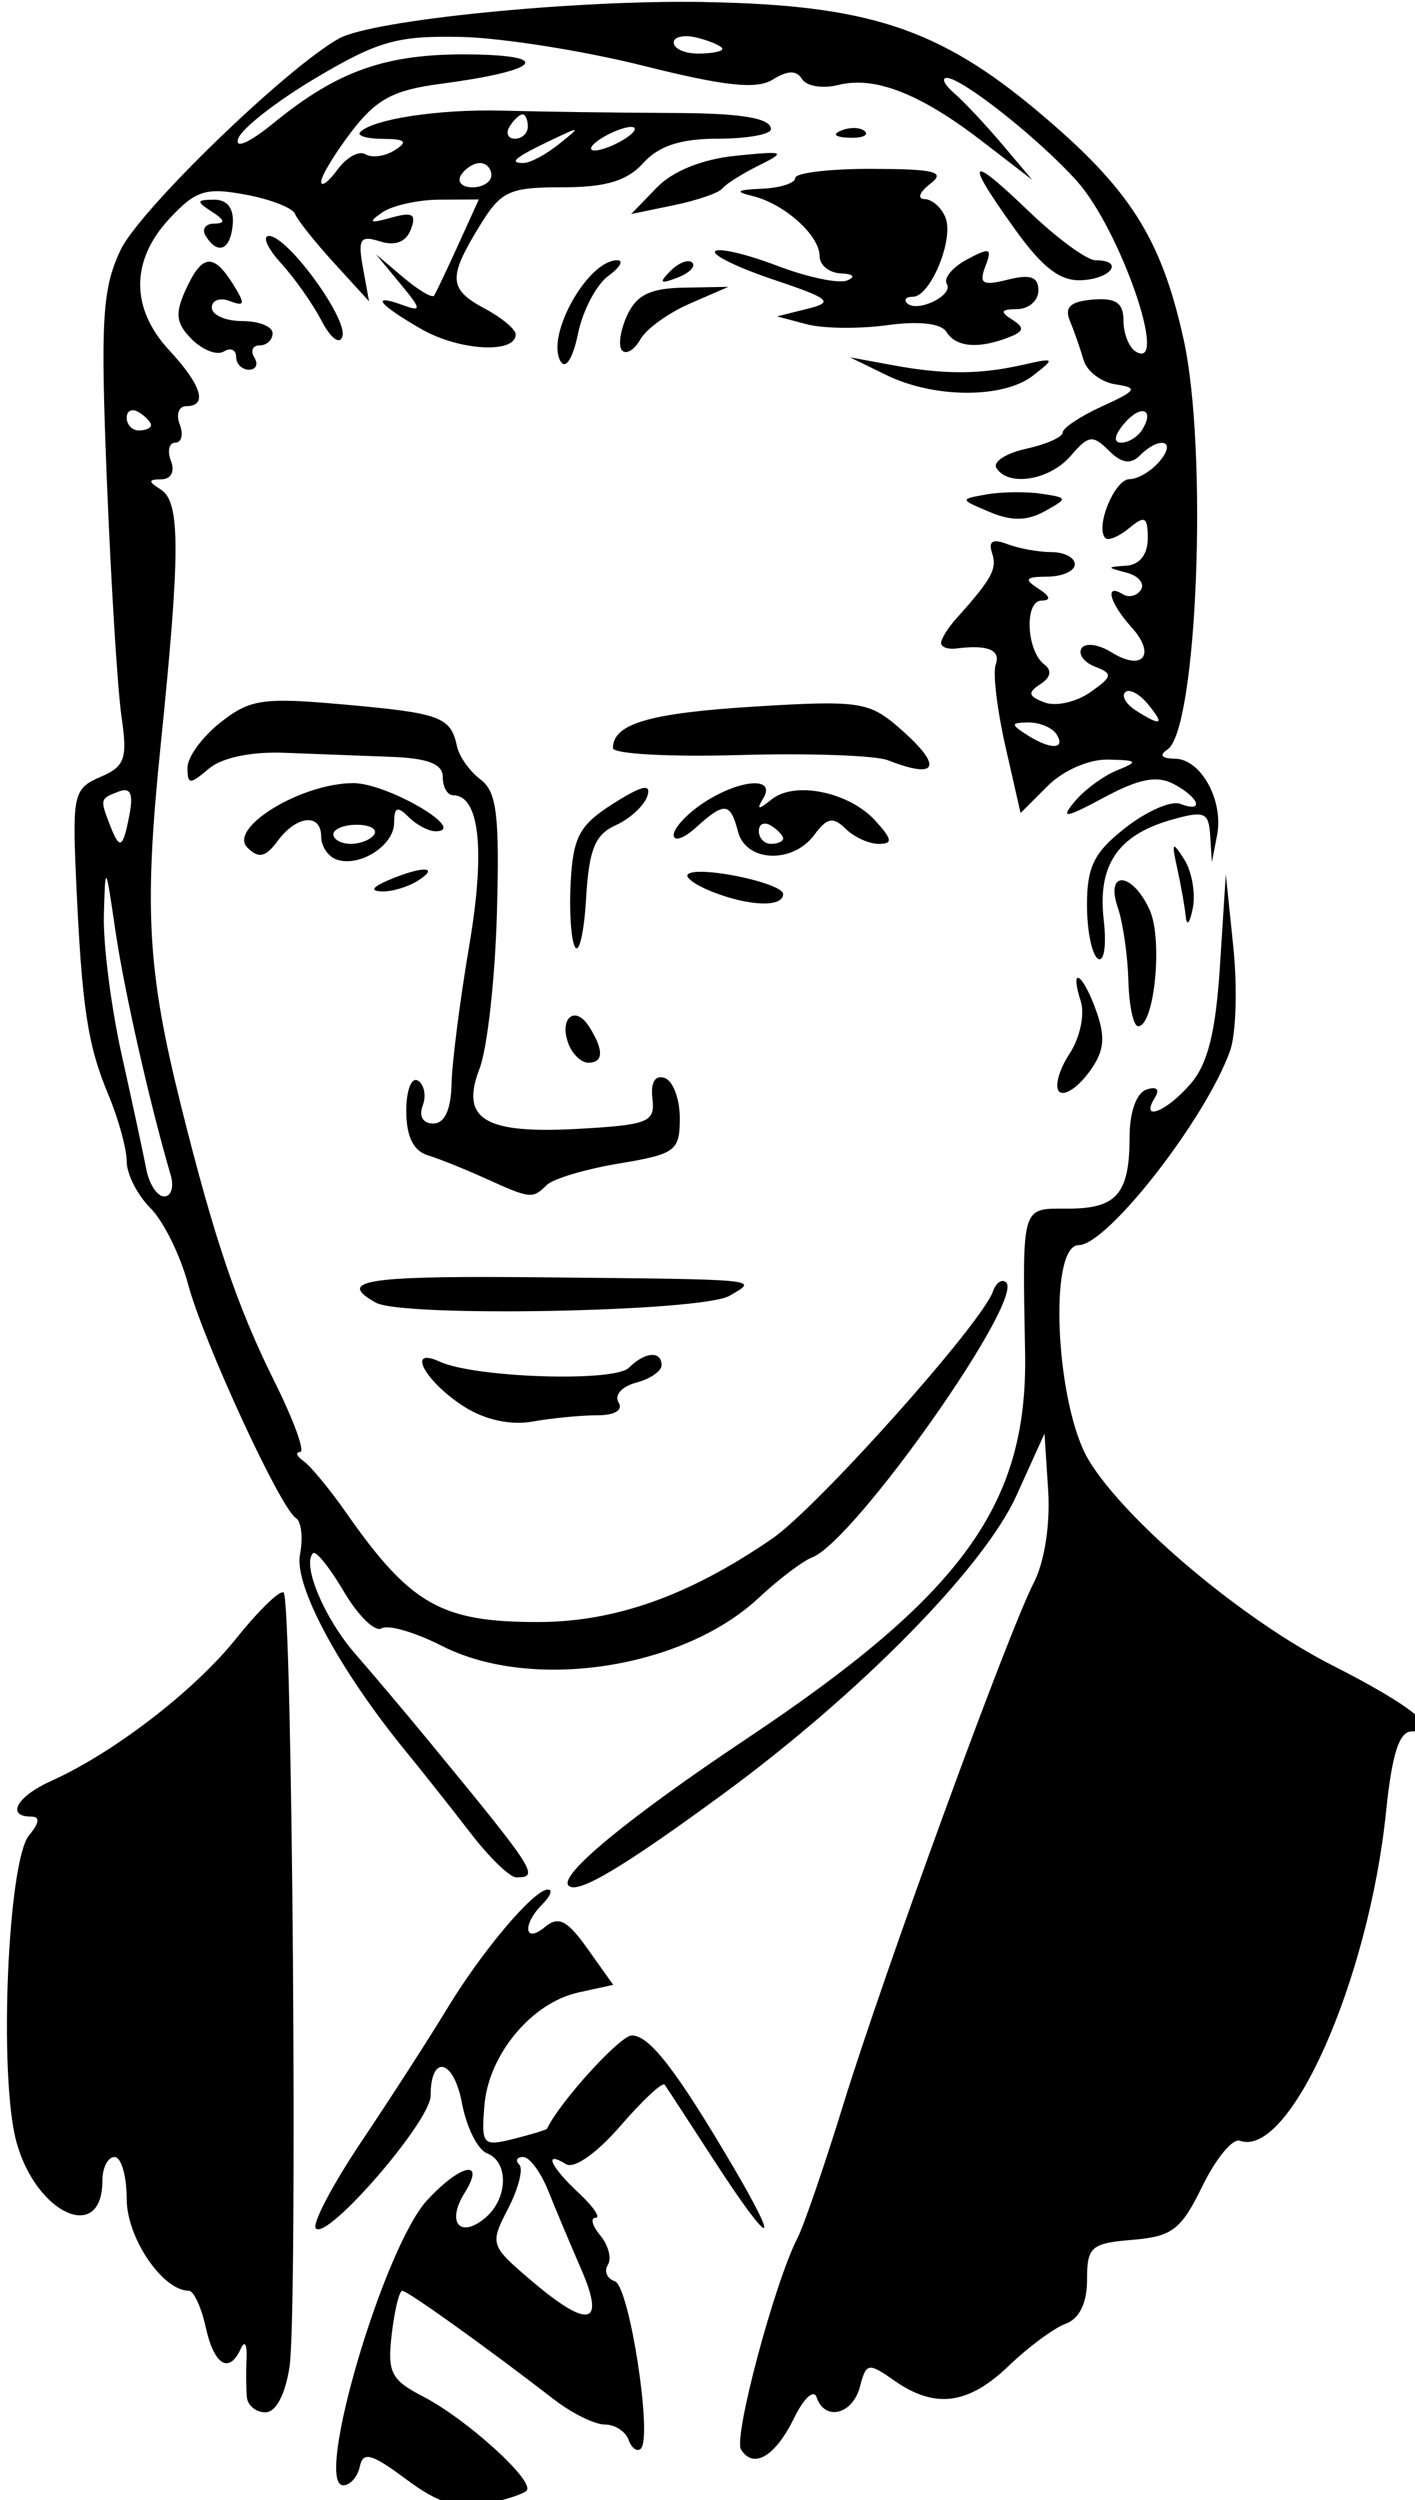 <?xml version="1.0" encoding="UTF-8" standalone="no"?>
<svg
   xmlns:dc="http://purl.org/dc/elements/1.1/"
   xmlns:cc="http://creativecommons.org/ns#"
   xmlns:rdf="http://www.w3.org/1999/02/22-rdf-syntax-ns#"
   xmlns:svg="http://www.w3.org/2000/svg"
   xmlns="http://www.w3.org/2000/svg"
   xmlns:sodipodi="http://sodipodi.sourceforge.net/DTD/sodipodi-0.dtd"
   xmlns:inkscape="http://www.inkscape.org/namespaces/inkscape"
   sodipodi:docname="Man in suit and tie 2.svg"
   inkscape:version="1.0 (4035a4fb49, 2020-05-01)"
   id="svg1085"
   version="1.1"
   viewBox="0 0 30.847 54.491"
   height="54.491mm"
   width="30.847mm">
  <title
     id="title1107">Man in suit and tie</title>
  <defs
     id="defs1079" />
  <sodipodi:namedview
     inkscape:window-maximized="0"
     inkscape:window-y="0"
     inkscape:window-x="96"
     inkscape:window-height="1030"
     inkscape:window-width="1426"
     fit-margin-bottom="0"
     fit-margin-right="0"
     fit-margin-left="0"
     fit-margin-top="0"
     showgrid="false"
     inkscape:document-rotation="0"
     inkscape:current-layer="layer1"
     inkscape:document-units="mm"
     inkscape:cy="460.26057"
     inkscape:cx="38.860488"
     inkscape:zoom="0.35"
     inkscape:pageshadow="2"
     inkscape:pageopacity="0.0"
     borderopacity="1.0"
     bordercolor="#666666"
     pagecolor="#ffffff"
     id="base" />
  <g
     transform="translate(-95.551,-24.877)"
     id="layer1"
     inkscape:groupmode="layer"
     inkscape:label="Lager 1">
    <path
       transform="scale(0.265)"
       d="m 418.492,94.039 c -10.696,-0.183 -27.309,1.477 -30.037,3.004 -4.371,2.446 -16.453,14.153 -17.984,17.426 -1.494,3.193 -1.641,5.738 -1.107,19 0.339,8.422 0.878,17.114 1.197,19.314 0.51,3.513 0.297,4.122 -1.744,5 -2.185,0.94 -2.304,1.45 -1.984,8.5 0.474,10.473 0.934,13.52 2.658,17.646 0.827,1.978 1.502,4.442 1.502,5.475 0,1.033 0.876,2.755 1.947,3.826 1.071,1.071 2.464,3.883 3.096,6.25 1.26,4.724 7.598,18.462 8.883,19.256 0.444,0.274 0.592,1.628 0.328,3.008 -0.488,2.552 3.256,9.508 8.695,16.156 1.403,1.715 3.808,4.752 5.344,6.75 h 0.002 c 1.536,1.998 3.223,3.633 3.75,3.633 1.953,0 1.648,-0.474 -7.34,-11.391 -1.761,-2.139 -4.419,-5.287 -5.906,-6.996 -2.554,-2.936 -4.401,-7.343 -3.469,-8.275 0.234,-0.234 1.38,1.197 2.549,3.178 1.169,1.981 2.559,3.332 3.09,3.004 0.531,-0.328 2.762,0.321 4.959,1.441 7.389,3.77 19.808,1.893 26.051,-3.939 1.646,-1.538 3.632,-3.041 4.41,-3.34 3.48,-1.336 17.498,-21.213 15.953,-22.623 -0.337,-0.308 -0.823,0.028 -1.078,0.744 -0.957,2.688 -14.461,17.8 -18.191,20.357 -6.834,4.686 -12.898,6.84 -19.264,6.84 -7.952,0 -10.478,-1.444 -15.771,-9.014 -1.341,-1.918 -2.91,-3.817 -3.486,-4.221 -0.576,-0.404 -0.704,-0.742 -0.283,-0.75 0.42,-0.008 -0.524,-2.603 -2.098,-5.766 -3.087,-6.203 -4.972,-11.768 -7.711,-22.75 -2.755,-11.049 -3.045,-16.133 -1.678,-29.5 1.64,-16.044 1.644,-20.114 0.029,-21.139 -1.068,-0.677 -1.059,-0.833 0.047,-0.846 0.793,-0.009 1.118,-0.639 0.781,-1.516 -0.316,-0.825 -0.154,-1.5 0.361,-1.5 0.516,0 0.68,-0.675 0.363,-1.5 -0.317,-0.825 -0.077,-1.5 0.531,-1.5 1.797,0 1.276,-1.714 -1.395,-4.596 -3.187,-3.44 -3.186,-7.369 -0.002,-10.805 2.166,-2.338 2.988,-2.603 6.248,-2.004 2.065,0.379 3.913,1.097 4.105,1.594 0.192,0.497 1.639,2.317 3.217,4.045 l 2.869,3.141 -0.502,-2.766 c -0.429,-2.369 -0.226,-2.679 1.414,-2.158 1.244,0.395 2.13,0.05 2.527,-0.986 0.484,-1.262 0.145,-1.464 -1.631,-0.965 -1.758,0.494 -1.919,0.403 -0.744,-0.42 0.825,-0.578 2.956,-1.057 4.734,-1.064 l 3.232,-0.016 -1.703,3.75 c -0.937,2.062 -1.828,3.934 -1.979,4.16 -0.15,0.226 -1.288,-0.449 -2.529,-1.5 l -2.256,-1.91 2,2.42 c 1.751,2.118 1.782,2.34 0.25,1.781 -2.763,-1.008 -2.047,-0.07 1.5,1.965 3.105,1.781 7.75,2.041 7.75,0.434 0,-0.419 -1.125,-1.364 -2.5,-2.1 -3.015,-1.613 -3.085,-2.53 -0.512,-6.75 1.798,-2.949 2.432,-3.25 6.842,-3.25 3.59,0 5.333,-0.523 6.67,-2 1.281,-1.415 3.079,-2 6.154,-2 2.39,0 4.346,-0.353 4.346,-0.785 0,-0.88 -2.312,-1.289 -7.5,-1.324 -6.945,-0.047 -9.586,-0.083 -14.75,-0.199 -5.163,-0.116 -10.47,0.694 -11.539,1.764 -0.299,0.299 0.544,0.553 1.873,0.561 1.858,0.012 2.08,0.227 0.963,0.934 -0.799,0.505 -1.878,0.655 -2.4,0.332 -0.522,-0.323 -1.557,0.242 -2.299,1.256 -0.742,1.014 -1.348,1.464 -1.348,0.998 0,-0.466 1.126,-2.325 2.504,-4.131 2.011,-2.637 3.44,-3.406 7.25,-3.906 8.207,-1.078 9.501,-2.354 2.463,-2.43 -6.852,-0.074 -10.835,1.318 -16.131,5.643 -1.99,1.625 -3.206,2.163 -2.916,1.289 0.274,-0.825 3.152,-3.075 6.396,-5 5.12,-3.038 6.698,-3.483 11.949,-3.369 3.327,0.072 10.062,1.136 14.967,2.365 6.757,1.693 9.344,1.968 10.672,1.139 1.229,-0.768 1.948,-0.777 2.408,-0.033 0.361,0.583 1.7,0.799 2.977,0.479 3.009,-0.755 6.75,0.71 11.855,4.645 l 4.105,3.164 -2.49,-2.943 c -1.369,-1.62 -3.143,-3.508 -3.941,-4.195 -0.798,-0.688 -1.069,-1.25 -0.604,-1.25 1.259,0 7.515,4.951 10.67,8.443 3.586,3.97 7.679,15.796 4.865,14.057 -0.55,-0.34 -1,-1.487 -1,-2.549 0,-1.452 -0.626,-1.878 -2.523,-1.721 -1.836,0.152 -2.35,0.624 -1.887,1.738 0.35,0.842 0.856,2.293 1.125,3.225 0.269,0.932 1.455,1.837 2.637,2.012 1.879,0.278 1.741,0.505 -1.102,1.801 -1.788,0.815 -3.25,1.786 -3.25,2.158 0,0.372 -1.355,0.974 -3.01,1.338 -1.655,0.363 -2.752,1.075 -2.439,1.58 0.97,1.57 4.39,1.009 6.111,-1.002 1.452,-1.696 1.816,-1.746 3.127,-0.436 1.048,1.048 1.795,1.172 2.547,0.42 1.638,-1.637 3.072,-1.261 1.664,0.436 -0.685,0.825 -1.812,1.5 -2.506,1.5 -1.227,0 -2.85,3.976 -1.979,4.848 0.24,0.24 1.123,-0.132 1.961,-0.828 1.284,-1.066 1.523,-0.931 1.523,0.857 0,1.31 -0.669,2.167 -1.75,2.238 -1.654,0.11 -1.653,0.142 0.012,0.576 0.969,0.253 1.499,0.883 1.18,1.4 -0.32,0.517 -1,0.682 -1.512,0.365 -1.513,-0.935 -1.063,0.739 0.73,2.721 2.056,2.272 0.926,3.67 -1.66,2.055 -1.05,-0.655 -2.152,-0.798 -2.449,-0.316 -0.297,0.481 0.21,1.162 1.127,1.514 1.479,0.568 1.432,0.806 -0.424,2.105 -1.15,0.806 -2.842,1.178 -3.758,0.826 -1.331,-0.511 -1.396,-0.812 -0.33,-1.5 0.849,-0.548 0.971,-1.134 0.334,-1.611 -1.485,-1.114 -1.673,-5.248 -0.238,-5.266 0.81,-0.01 0.717,-0.35 -0.264,-0.984 -1.213,-0.784 -1.067,-0.972 0.752,-0.984 1.237,-0.008 2.248,-0.466 2.248,-1.016 0,-0.55 -0.863,-1 -1.918,-1 -1.055,0 -2.69,-0.298 -3.635,-0.66 -1.198,-0.46 -1.578,-0.239 -1.256,0.729 0.438,1.314 2e-4,2.114 -2.941,5.395 -0.688,0.767 -1.248,1.671 -1.248,2.01 0,0.338 0.561,0.542 1.248,0.453 2.578,-0.335 3.675,0.113 3.242,1.324 -0.246,0.688 0.115,3.716 0.801,6.73 l 1.246,5.48 2.23,-2.23 c 1.281,-1.281 3.404,-2.204 4.982,-2.168 2.44,0.056 2.52,0.157 0.715,0.889 -1.119,0.454 -2.683,1.605 -3.475,2.559 -1.204,1.45 -0.806,1.393 2.436,-0.344 2.874,-1.54 4.353,-1.82 5.725,-1.086 2.12,1.135 2.518,2.39 0.514,1.621 -0.734,-0.282 -2.759,0.604 -4.5,1.967 -2.582,2.021 -3.164,3.191 -3.164,6.346 0,2.128 0.407,4.12 0.904,4.428 0.503,0.312 0.714,-1.097 0.473,-3.191 -0.517,-4.487 1.146,-6.967 5.51,-8.219 2.787,-0.799 3.126,-0.663 3.248,1.289 l 0.137,2.18 0.426,-2.199 c 0.56,-2.885 -1.323,-6.297 -3.484,-6.316 -1.08,-0.01 -1.301,-0.287 -0.598,-0.75 2.449,-1.611 3.356,-24.573 1.332,-33.734 -1.846,-8.353 -4.43,-12.4 -11.949,-18.715 -8.191,-6.88 -14.037,-8.799 -27.5,-9.029 z m -1.275,2.822 c 0.239,0.017 0.5,0.061 0.775,0.133 1.1,0.288 2,0.695 2,0.906 0,0.211 -0.9,0.383 -2,0.383 -1.1,0 -2,-0.408 -2,-0.906 0,-0.374 0.507,-0.565 1.225,-0.516 z m -13.664,6.422 c 0.243,0 0.439,0.45 0.439,1 0,0.55 -0.476,1 -1.059,1 -0.582,0 -0.781,-0.45 -0.441,-1 0.34,-0.55 0.818,-1 1.061,-1 z m 8.939,1.031 c 0.55,0 0.325,0.436 -0.5,0.969 -0.825,0.533 -1.95,0.969 -2.5,0.969 -0.55,0 -0.325,-0.436 0.5,-0.969 0.825,-0.533 1.95,-0.969 2.5,-0.969 z m 18.418,0.092 c -0.347,-0.014 -0.745,0.049 -1.105,0.193 -0.798,0.319 -0.559,0.556 0.605,0.604 1.054,0.043 1.645,-0.191 1.312,-0.523 -0.166,-0.166 -0.465,-0.259 -0.812,-0.273 z m -23.066,0.168 c 0.074,0.048 -0.376,0.421 -1.291,1.154 -1.068,0.855 -2.381,1.555 -2.918,1.555 -1.271,0 -0.704,-0.462 2.357,-1.92 1.179,-0.561 1.778,-0.837 1.852,-0.789 z m 16.238,1.883 c -0.498,-0.011 -1.468,0.075 -2.986,0.229 -2.761,0.28 -5.179,1.255 -6.5,2.619 l -2.104,2.174 3.5,-0.723 c 1.925,-0.398 3.725,-1.018 4,-1.377 0.275,-0.359 1.625,-1.211 3,-1.895 1.438,-0.715 1.92,-1.008 1.09,-1.027 z m -24.029,0.826 c 0.518,0 0.939,0.45 0.939,1 0,0.55 -0.701,1 -1.559,1 -0.857,0 -1.281,-0.45 -0.941,-1 0.34,-0.55 1.043,-1 1.561,-1 z m 32.285,0.48 c -3.49,-0.011 -6.346,0.327 -6.346,0.75 0,0.423 -1.237,0.821 -2.75,0.885 -2.088,0.088 -2.269,0.234 -0.75,0.604 2.607,0.635 5.5,3.231 5.5,4.936 0,0.74 0.787,1.38 1.75,1.424 1.044,0.047 1.247,0.283 0.502,0.584 -0.687,0.277 -3.286,-0.275 -5.773,-1.225 -2.488,-0.95 -4.766,-1.482 -5.064,-1.184 -0.298,0.298 1.848,1.346 4.771,2.328 4.705,1.582 5.028,1.858 2.814,2.408 l -2.5,0.623 2.438,0.648 c 1.34,0.357 4.319,0.391 6.619,0.076 2.597,-0.356 4.442,-0.149 4.871,0.545 0.776,1.256 2.599,1.428 5.074,0.479 1.329,-0.51 1.396,-0.812 0.332,-1.486 -1.021,-0.648 -0.924,-0.848 0.416,-0.859 0.963,-0.008 1.75,-0.7 1.75,-1.535 0,-1.123 -0.654,-1.355 -2.51,-0.889 -2.091,0.525 -2.401,0.34 -1.85,-1.098 0.577,-1.504 0.382,-1.576 -1.516,-0.561 -1.199,0.642 -1.945,1.547 -1.658,2.012 0.582,0.942 -2.45,2.403 -3.275,1.578 -0.288,-0.288 -0.071,-0.523 0.482,-0.523 1.436,0 3.383,-4.691 2.693,-6.488 -0.319,-0.832 -1.094,-1.526 -1.723,-1.543 -0.629,-0.017 -0.427,-0.58 0.451,-1.25 1.307,-0.998 0.447,-1.222 -4.75,-1.238 z m 8.973,0.213 c -0.526,-0.099 0.404,1.485 2.771,4.781 2.276,3.169 3.725,4.266 5.5,4.164 2.458,-0.141 3.475,-1.639 1.113,-1.639 -0.714,0 -3.189,-1.817 -5.5,-4.037 -2.184,-2.098 -3.475,-3.193 -3.885,-3.27 z m -63.129,2.322 c -1.455,0.013 -1.483,0.149 -0.189,0.984 1.09,0.704 1.143,0.973 0.191,0.984 -0.721,0.008 -1.031,0.466 -0.691,1.016 1.004,1.624 2.065,1.148 2.227,-1 0.096,-1.275 -0.461,-1.994 -1.537,-1.984 z m 4.518,2.984 c -0.581,0 -0.133,1.013 0.994,2.25 1.127,1.238 2.631,3.375 3.342,4.748 0.732,1.414 1.469,1.969 1.699,1.279 0.48,-1.439 -4.506,-8.277 -6.035,-8.277 z m 28.641,2 c -2.436,0 -5.922,6.26 -4.641,8.334 0.412,0.666 1.011,-0.301 1.418,-2.291 0.388,-1.895 1.505,-4.03 2.482,-4.744 0.977,-0.714 1.31,-1.299 0.74,-1.299 z m 5.865,0.074 c -0.389,-0.011 -0.97,0.288 -1.479,0.801 -0.98,0.988 -0.865,1.103 0.561,0.561 0.986,-0.376 1.54,-0.934 1.232,-1.242 -0.077,-0.077 -0.185,-0.115 -0.314,-0.119 z m -39.52,0.049 c -0.604,0.074 -1.173,0.84 -1.846,2.316 -0.894,1.962 -0.793,2.756 0.514,4.062 0.894,0.894 2.077,1.344 2.631,1.002 0.554,-0.343 1.008,-0.145 1.008,0.438 h 0.002 c 0,0.582 0.476,1.059 1.059,1.059 0.582,0 0.781,-0.45 0.441,-1 -0.34,-0.55 -0.143,-1 0.439,-1 0.582,0 1.061,-0.45 1.061,-1 0,-0.55 -1.125,-1 -2.5,-1 -1.375,0 -2.5,-0.499 -2.5,-1.107 0,-0.609 0.667,-0.851 1.484,-0.537 1.242,0.477 1.285,0.249 0.26,-1.393 -0.809,-1.295 -1.448,-1.914 -2.053,-1.84 z m 42.807,2.062 -3.66,0.066 c -2.786,0.05 -3.906,0.601 -4.684,2.307 -0.562,1.233 -0.74,2.524 -0.395,2.869 0.345,0.345 1.019,-0.069 1.496,-0.922 0.477,-0.853 2.301,-2.174 4.055,-2.936 z m 10,5.795 3,1.465 c 3.933,1.92 9.628,1.938 12.061,0.039 1.845,-1.44 1.805,-1.484 -0.795,-0.895 -3.601,0.816 -6.501,0.825 -10.766,0.037 z m -58.887,4.363 c 0.119,0.02 0.249,0.071 0.387,0.156 0.55,0.34 1,0.816 1,1.059 0,0.243 -0.45,0.441 -1,0.441 -0.55,0 -1,-0.476 -1,-1.059 0,-0.437 0.255,-0.658 0.613,-0.598 z m 83.086,0.088 c 0.344,0.103 0.38,0.631 -0.158,1.502 h 0.002 c -0.362,0.587 -1.138,1.066 -1.723,1.066 -0.663,0 -0.587,-0.575 0.201,-1.525 0.686,-0.826 1.334,-1.146 1.678,-1.043 z m -10.699,6.646 c -0.816,0.01 -1.631,0.069 -2.25,0.178 -2.241,0.395 -2.24,0.402 0.25,1.453 1.779,0.751 3.076,0.735 4.5,-0.055 1.954,-1.084 1.948,-1.118 -0.25,-1.451 -0.619,-0.094 -1.434,-0.135 -2.25,-0.125 z m 9.461,16.348 c 0.4,0.025 0.998,0.42 1.52,1.049 1.443,1.738 1.166,1.903 -0.951,0.564 -0.809,-0.512 -1.211,-1.192 -0.893,-1.51 0.08,-0.08 0.191,-0.112 0.324,-0.104 z m -70.064,0.809 c -2.172,0.064 -3.153,0.574 -4.678,1.773 -1.495,1.176 -2.719,2.848 -2.719,3.719 0,1.408 0.193,1.418 1.75,0.094 1.075,-0.914 3.487,-1.421 6.25,-1.312 2.475,0.097 6.413,0.247 8.75,0.334 3.041,0.113 4.25,0.585 4.25,1.658 0,0.825 0.382,1.5 0.848,1.5 2.179,0 2.666,4.504 1.334,12.346 -0.762,4.484 -1.419,9.617 -1.459,11.404 -0.048,2.12 -0.57,3.25 -1.504,3.25 -0.85,0 -1.203,-0.599 -0.869,-1.469 0.31,-0.807 0.133,-1.734 -0.393,-2.059 -0.53,-0.327 -0.957,0.788 -0.957,2.5 0,2.07 0.578,3.269 1.75,3.633 0.962,0.299 3.1,1.155 4.75,1.904 3.718,1.688 3.883,1.707 5.051,0.551 0.522,-0.517 3.199,-1.315 5.949,-1.773 4.656,-0.776 5,-1.032 5,-3.727 0,-1.591 -0.563,-3.083 -1.252,-3.312 -0.786,-0.262 -1.159,0.373 -1,1.703 0.23,1.929 -0.311,2.154 -5.951,2.479 -7.869,0.453 -9.89,-0.758 -8.266,-4.959 0.632,-1.634 1.273,-7.376 1.424,-12.76 0.226,-8.061 -0.011,-10.002 -1.34,-11 -0.888,-0.667 -1.759,-1.886 -1.936,-2.711 -0.524,-2.447 -1.325,-2.748 -9.211,-3.455 -2.537,-0.227 -4.269,-0.349 -5.572,-0.311 z m 45.697,0.215 c -0.407,-0.007 -0.851,-0.005 -1.344,0.006 -1.313,0.029 -2.958,0.12 -5.074,0.25 -8.678,0.534 -11.676,1.411 -11.676,3.416 0,0.482 4.672,0.739 10.383,0.572 5.71,-0.167 11.223,0.028 12.25,0.432 4.205,1.653 4.548,0.453 0.793,-2.773 -1.559,-1.339 -2.486,-1.854 -5.332,-1.902 z m 16.098,1.566 c 0.93,-0.008 1.969,0.434 2.309,0.984 0.782,1.266 -0.542,1.266 -2.5,0 -1.293,-0.835 -1.266,-0.971 0.191,-0.984 z m -55.551,4.988 c -4.287,0.005 -10.341,3.7 -8.705,5.312 0.927,0.913 1.495,0.784 2.492,-0.566 1.557,-2.108 3.572,-2.296 3.572,-0.334 0,0.779 0.562,1.619 1.25,1.865 1.892,0.678 4.75,-1.137 4.75,-3.018 0,-1.295 0.268,-1.398 1.201,-0.465 0.66,0.66 1.672,1.186 2.25,1.168 2.639,-0.084 -4.034,-3.966 -6.811,-3.963 z m 32.797,0.021 c -0.99,0.074 -2.487,0.616 -3.973,1.59 -1.356,0.888 -2.465,2.082 -2.465,2.654 0,0.572 0.824,0.295 1.83,-0.615 2.355,-2.131 2.826,-2.084 3.461,0.346 0.657,2.512 4.497,2.665 6.281,0.25 1.036,-1.402 1.545,-1.502 2.561,-0.5 0.697,0.688 1.922,1.25 2.723,1.25 1.182,0 1.133,-0.355 -0.26,-1.895 -2.146,-2.372 -6.633,-3.301 -8.537,-1.768 -1.117,0.9 -1.273,0.88 -0.691,-0.088 0.543,-0.903 0.06,-1.298 -0.93,-1.225 z m -8.721,0.377 c -0.352,-0.073 -1.207,0.346 -2.684,1.281 -2.779,1.759 -3.3,2.715 -3.508,6.441 -0.134,2.407 0.03,4.825 0.365,5.375 0.336,0.55 0.742,-1.266 0.904,-4.033 0.235,-4.011 0.729,-5.229 2.436,-6 1.177,-0.532 2.349,-1.615 2.604,-2.408 0.125,-0.391 0.094,-0.613 -0.117,-0.656 z m -42.781,0.193 c 0.461,0.076 0.54,0.702 0.293,1.996 -0.541,2.828 -0.802,2.96 -1.621,0.826 -0.811,-2.112 -0.807,-2.128 0.736,-2.721 0.241,-0.092 0.438,-0.127 0.592,-0.102 z m 52.678,2.748 c 0.119,0.02 0.249,0.071 0.387,0.156 0.55,0.34 1,0.816 1,1.059 0,0.243 -0.45,0.441 -1,0.441 -0.55,0 -1,-0.476 -1,-1.059 0,-0.437 0.255,-0.658 0.613,-0.598 z m -33.686,0.084 c 1.06,0 1.709,0.355 1.441,0.787 -0.267,0.432 -1.135,0.785 -1.928,0.785 -0.793,0 -1.441,-0.353 -1.441,-0.785 0,-0.432 0.868,-0.787 1.928,-0.787 z m 67.232,1.824 c -0.082,0.102 0.019,0.668 0.258,1.748 0.305,1.375 0.623,3.175 0.705,4 0.082,0.825 0.344,0.501 0.58,-0.721 0.236,-1.222 -0.081,-3.022 -0.705,-4 -0.49,-0.769 -0.756,-1.13 -0.838,-1.027 z m -61.693,1.861 c -0.51,0 -1.592,0.296 -2.967,0.887 -1.319,0.567 -1.489,0.878 -0.5,0.914 0.825,0.03 2.175,-0.381 3,-0.914 0.914,-0.591 0.977,-0.887 0.467,-0.887 z m 23.238,0.197 c -0.771,-0.044 -1.356,0.009 -1.547,0.199 -0.246,0.246 0.63,0.877 1.947,1.404 3.068,1.227 5.895,1.332 5.895,0.217 0,-0.69 -3.982,-1.687 -6.295,-1.82 z m 42.713,0.191 -0.48,7.5 c -0.352,5.507 -0.997,8.098 -2.43,9.75 -2.004,2.31 -4.175,3.143 -2.926,1.121 0.424,-0.686 0.152,-0.948 -0.691,-0.666 -0.824,0.276 -1.389,1.856 -1.389,3.881 0,4.692 -1.047,5.914 -5.061,5.914 -3.887,0 -3.757,-0.44 -3.535,11.895 0.223,12.42 -5.14,19.844 -22.904,31.701 -9.774,6.524 -15.496,11.244 -14.652,12.088 0.728,0.728 4.384,-1.437 12.652,-7.494 11.276,-8.261 21.507,-18.66 24.191,-24.59 l 2.309,-5.1 0.303,4.699 c 0.178,2.768 -0.307,5.876 -1.182,7.566 -2.094,4.049 -12.286,31.959 -15.664,42.895 -1.556,5.038 -3.254,9.988 -3.775,11 -1.888,3.666 -5.282,16.369 -4.648,17.395 1.019,1.65 2.835,0.564 4.385,-2.619 0.781,-1.604 1.606,-2.358 1.834,-1.676 0.663,1.988 2.965,1.43 3.564,-0.863 0.518,-1.983 0.68,-2.011 2.838,-0.5 3.331,2.333 6.076,1.978 9.404,-1.221 1.617,-1.554 3.729,-3.115 4.691,-3.469 1.13,-0.415 1.75,-1.697 1.75,-3.615 0,-2.71 0.328,-2.998 3.742,-3.281 3.272,-0.271 3.996,-0.828 5.75,-4.422 1.104,-2.261 2.487,-3.938 3.074,-3.727 4.1,1.475 10.611,-13.186 12.037,-27.107 0.48,-4.682 1.077,-6.555 2.092,-6.555 2.629,0 0.198,-2.027 -6.521,-5.439 -7.347,-3.731 -16.929,-11.79 -20.008,-16.826 -2.745,-4.49 -3.382,-17.734 -0.854,-17.734 2.366,-2e-5 10.491,-10.435 12.459,-16 0.486,-1.375 0.604,-5.2 0.264,-8.5 z m -92.121,0.318 c 0.115,-0.153 0.321,1.227 0.781,4.365 0.72,4.909 2.845,14.29 4.543,20.064 0.283,0.963 0.043,1.75 -0.533,1.75 -0.577,0 -1.242,-1.012 -1.479,-2.25 -0.236,-1.238 -1.145,-5.464 -2.02,-9.393 -0.874,-3.929 -1.534,-9.104 -1.467,-11.5 0.052,-1.87 0.085,-2.918 0.174,-3.037 z m 83.611,0.176 c -0.607,-0.04 -0.903,0.7 -0.373,2.254 0.422,1.238 0.813,3.938 0.867,6 0.055,2.062 0.415,3.75 0.803,3.75 1.345,0 2.05,-7.148 0.943,-9.576 -0.713,-1.566 -1.633,-2.387 -2.24,-2.428 z m -3.652,8.02 c -0.211,-0.008 -0.196,0.596 0.23,1.939 0.345,1.086 -0.07,3.008 -0.936,4.328 -0.856,1.306 -1.235,2.698 -0.842,3.092 0.393,0.393 1.469,-0.284 2.391,-1.506 1.307,-1.733 1.458,-2.84 0.689,-5.045 -0.618,-1.774 -1.262,-2.798 -1.533,-2.809 z m -41.473,3.107 c -0.606,0.074 -0.944,1.015 -0.438,2.334 0.326,0.849 1.056,1.543 1.623,1.543 1.27,0 1.295,-1.035 0.07,-2.971 -0.432,-0.683 -0.892,-0.951 -1.256,-0.906 z m -7.445,21.5 c -10.201,-5e-4 -11.743,0.49 -8.846,2.111 2.2,1.231 26.819,0.759 29.088,-0.559 2.401,-1.393 2.931,-1.341 -15.328,-1.523 -1.823,-0.018 -3.457,-0.029 -4.914,-0.029 z m 13.811,6.414 c -0.508,0.039 -1.18,0.395 -1.838,1.053 -1.199,1.199 -12.66,0.826 -15.57,-0.506 -2.792,-1.278 -1.176,1.673 2.033,3.713 1.695,1.077 3.815,1.539 5.602,1.219 1.581,-0.283 3.972,-0.516 5.311,-0.516 1.471,0 2.172,-0.424 1.773,-1.068 -0.363,-0.588 0.285,-1.313 1.441,-1.615 1.155,-0.302 2.1,-0.948 2.1,-1.434 0,-0.607 -0.344,-0.885 -0.852,-0.846 z m -30.406,19.535 c -0.547,0.179 -2.104,1.744 -3.754,3.805 -3.439,4.294 -10.084,9.402 -15.238,11.713 -2.772,1.243 -3.705,2.912 -1.627,2.912 0.763,0 0.713,0.493 -0.154,1.539 -1.765,2.127 -2.502,19.836 -1.049,25.195 1.617,5.964 7.08,8.438 7.08,3.207 0,-1.068 0.45,-1.941 1,-1.941 0.55,0 1,1.557 1,3.461 0,3.18 2.954,7.539 5.109,7.539 0.403,0 1.028,1.35 1.391,3 0.688,3.131 1.937,3.887 2.891,1.75 0.307,-0.688 0.518,-0.35 0.469,0.75 -0.048,1.1 -0.039,2.562 0.025,3.25 h -0.002 c 0.064,0.687 0.751,1.25 1.527,1.25 0.863,-2e-5 1.634,-1.458 1.984,-3.75 0.678,-4.437 0.235,-62.953 -0.482,-63.67 -0.034,-0.034 -0.091,-0.034 -0.168,-0.01 z m 21.91,24.43 c -1.154,0 -5.408,5.03 -8.311,9.824 -1.439,2.378 -4.595,7.274 -7.014,10.881 -2.419,3.607 -4.112,6.835 -3.764,7.176 0.977,0.954 9.438,-8.833 9.438,-10.918 0,-3.462 1.896,-3.027 2.574,0.59 0.372,1.984 1.295,3.845 2.051,4.135 1.833,0.703 1.747,3.759 -0.15,5.334 -2.071,1.718 -3.186,0.346 -1.68,-2.066 1.752,-2.806 -0.288,-2.415 -3.072,0.588 -3.58,3.861 -9.351,23.457 -6.908,23.457 0.571,-2e-5 1.183,-0.697 1.361,-1.549 0.263,-1.259 0.977,-1.06 3.824,1.062 2.618,1.952 4.237,2.465 6.426,2.037 1.61,-0.315 3.17,-0.812 3.465,-1.107 0.745,-0.745 -4.893,-5.875 -8.516,-7.748 -2.634,-1.362 -2.942,-1.974 -2.574,-5.121 0.229,-1.966 0.619,-3.574 0.867,-3.574 0.436,0 7.033,4.725 12.49,8.945 1.462,1.131 3.336,2.055 4.166,2.055 0.83,-2e-5 1.709,0.562 1.955,1.25 0.246,0.687 0.697,1.023 1.004,0.746 0.998,-0.902 -0.929,-13.377 -2.129,-13.777 -0.642,-0.214 -0.9,-0.821 -0.574,-1.348 0.326,-0.527 0.048,-1.613 -0.617,-2.414 -0.665,-0.801 -0.843,-1.457 -0.396,-1.457 0.446,-10e-6 -0.175,-0.918 -1.379,-2.039 -2.335,-2.175 -2.938,-3.542 -1.047,-2.373 0.663,0.41 2.536,-0.906 4.467,-3.141 1.828,-2.116 3.468,-3.644 3.645,-3.396 0.176,0.248 1.997,3.037 4.045,6.199 4.659,7.194 5.696,7.526 1.561,0.5 -4.644,-7.89 -6.853,-10.75 -8.307,-10.75 -0.962,0 -5.916,5.448 -6.975,7.67 -0.044,0.093 -1.282,0.469 -2.752,0.838 -2.537,0.637 -2.659,0.5 -2.402,-2.732 0.332,-4.185 3.882,-8.463 7.725,-9.307 l 2.873,-0.631 -2.107,-2.961 c -1.681,-2.361 -2.391,-2.723 -3.51,-1.795 -1.708,1.418 -1.883,-0.201 -0.203,-1.881 0.66,-0.66 0.863,-1.201 0.451,-1.201 z m -2.037,22 c 0.521,0 1.443,1.238 2.049,2.75 0.606,1.512 1.835,4.438 2.732,6.5 2.024,4.653 0.582,4.932 -4.227,0.818 -3.261,-2.79 -3.3,-2.913 -1.791,-5.832 0.848,-1.64 1.261,-3.265 0.916,-3.609 -0.345,-0.345 -0.201,-0.627 0.32,-0.627 z"
       style="fill:#000000;stroke-width:1"
       id="path1050" />
  </g>
</svg>
